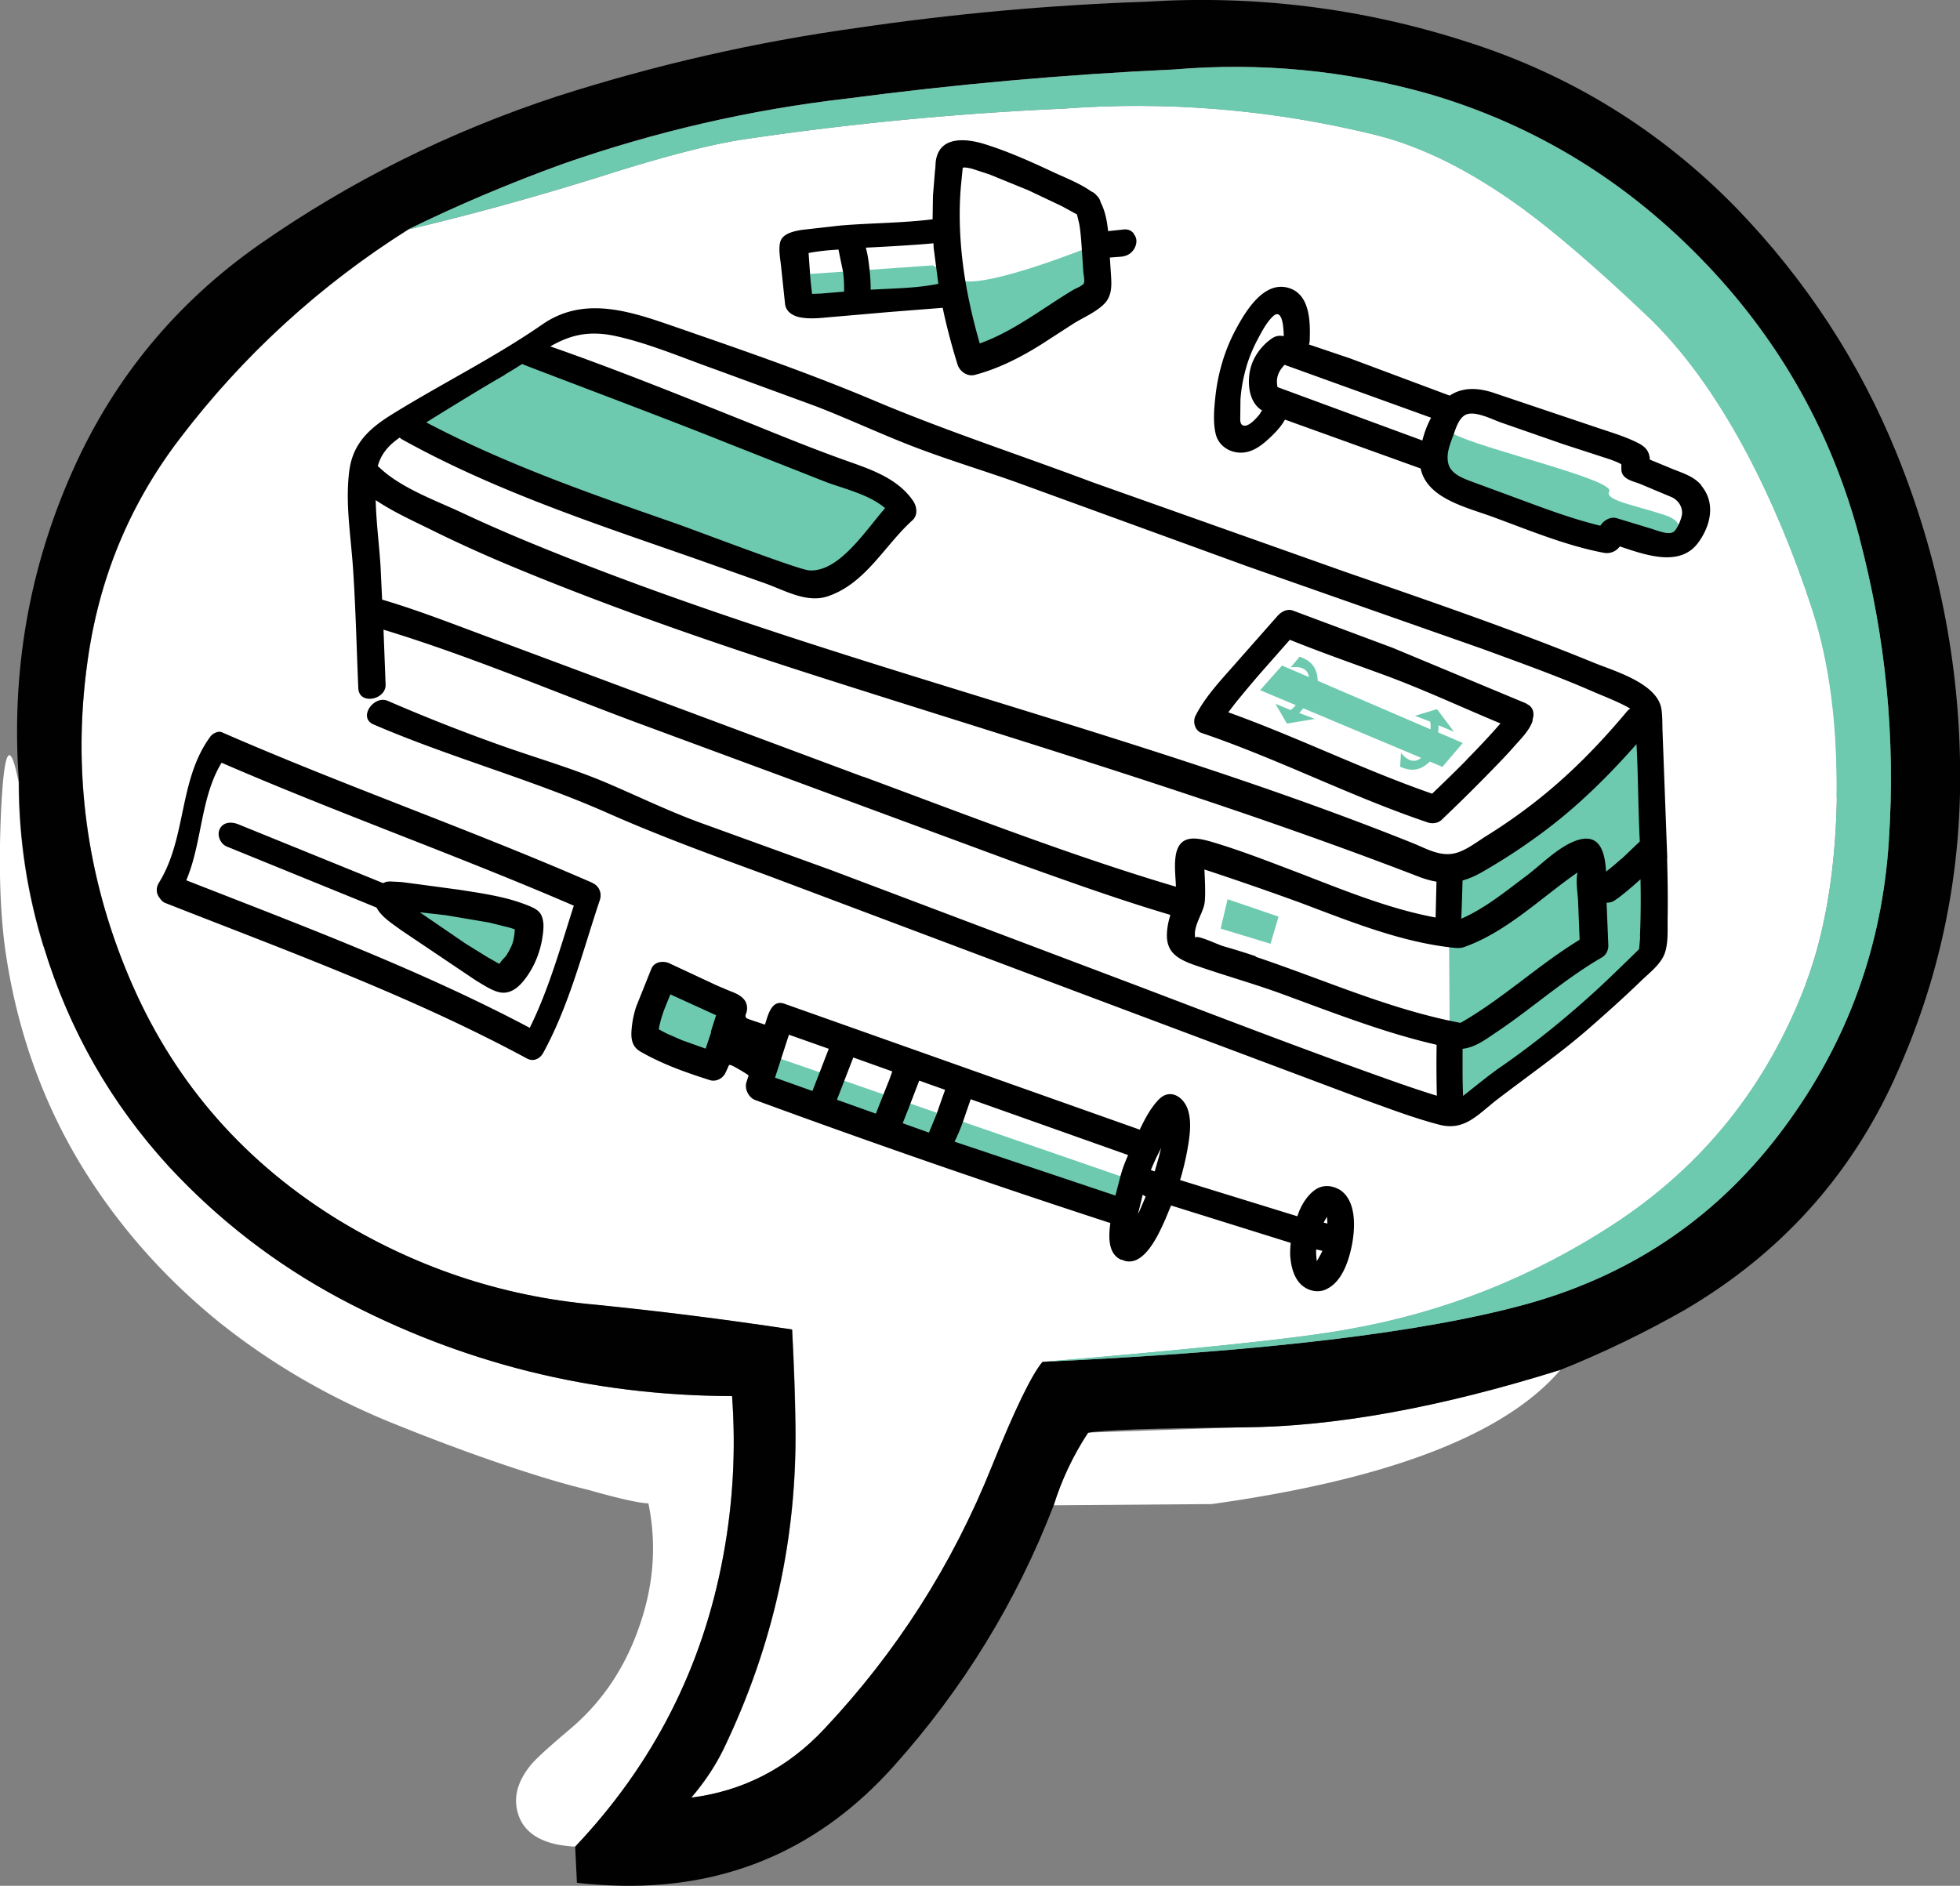 <svg xmlns="http://www.w3.org/2000/svg" viewBox="0 0 112.69 108.44" xmlns:v="https://vecta.io/nano"><rect x="0" y="0" width="112.69" height="108.44" fill="#808080" stroke="none"/><path d="M71.5 82.07l-8.94.31c-.85 1.29-1.51 2.68-1.98 4.18l9.09-.07c10.18-1.42 16.87-3.99 20.06-7.73-6.92 2.17-12.99 3.28-18.23 3.31m-69-27.62a31.92 31.92 0 0 1-1.43-9.47c-.48-2.43-.81-2.01-.99 1.28-.16 3.11-.1 5.82.19 8.12.61 4.49 2.02 8.61 4.23 12.35 2.1 3.51 4.78 6.6 8.05 9.26 3.03 2.43 6.43 4.41 10.2 5.92 3.45 1.39 6.51 2.47 9.19 3.26.69.2 1.32.37 1.91.51 0 0 2.56.75 3.43.77.47 2.28.32 4.57-.46 6.89-.81 2.45-2.14 4.47-4.01 6.06-1.16.98-1.9 1.65-2.22 2.01-.72.85-1.02 1.69-.89 2.51.18 1.14.96 1.86 2.35 2.15a8.86 8.86 0 0 0 1.02.12c4.5-4.75 7.33-10.32 8.51-16.7.56-3.05.73-6.11.51-9.21-8.04-.02-15.57-1.89-22.58-5.63-3.69-1.98-6.95-4.5-9.79-7.56-3.35-3.66-5.75-7.87-7.2-12.64m101.3 2.13c1.11-2.95 1.71-6.51 1.79-10.68.06-4.14-.39-7.73-1.38-10.78-1.08-3.32-2.35-6.35-3.8-9.09-1.77-3.32-3.69-5.95-5.75-7.9-2.88-2.74-5.3-4.82-7.25-6.23-2.9-2.1-5.66-3.47-8.29-4.13a57 57 0 0 0-18.01-1.52 178.18 178.18 0 0 0-18.2 1.74c-1.93.27-4.7.98-8.29 2.13-3.8 1.19-7.52 2.22-11.14 3.07a49.83 49.83 0 0 0-13.15 12.03c-2.9 3.79-4.67 8.08-5.32 12.88a33.96 33.96 0 0 0 2.39 18.08c2.43 5.78 6.33 10.38 11.7 13.77 4.66 2.9 9.69 4.59 15.09 5.08a228.38 228.38 0 0 1 11.34 1.43c.11 2.13.18 3.96.19 5.49.1 6.49-1.28 12.7-4.13 18.63-.47.97-1.09 1.9-1.86 2.8 3-.39 5.55-1.71 7.66-3.96 4.14-4.4 7.35-9.43 9.62-15.08 1.34-3.3 2.31-5.31 2.92-6.02 9.06-.76 14.88-1.38 17.48-1.86 5.5-.95 10.6-2.96 15.3-6.02 5.17-3.37 8.87-7.98 11.1-13.85h0z" fill="#fff"/><path d="M108.95,61.97c2.53-5.56,3.78-11.4,3.75-17.52-.03-6.33-1.25-12.45-3.65-18.37-2.14-5.27-5.21-9.96-9.19-14.09-4.37-4.48-9.52-7.67-15.47-9.57C78.37.47,72.2-.3,65.87.1c-5.53.19-11.05.69-16.56,1.5-5.85.81-11.61,2.12-17.28,3.94-6.19,2.03-11.91,4.88-17.16,8.55-4.72,3.32-8.27,7.6-10.64,12.86-2.56,5.69-3.61,11.7-3.14,18.03,0,3.24.48,6.4,1.43,9.47,1.45,4.77,3.85,8.98,7.2,12.64,2.84,3.06,6.1,5.58,9.79,7.56,7.01,3.74,14.54,5.61,22.58,5.63.23,3.09.06,6.16-.51,9.21-1.18,6.38-4.01,11.95-8.51,16.7l.1,2.08c.87.1,1.74.15,2.61.17,6.2.1,11.4-2.19,15.59-6.86,4-4.46,7.07-9.47,9.21-15.01.47-1.5,1.13-2.89,1.98-4.18.75-.16,3.73-.26,8.94-.31,5.23-.04,11.31-1.14,18.23-3.31,2.45-.98,4.82-2.13,7.11-3.43,5.48-3.21,9.52-7.66,12.11-13.36M106.91,30.94c1.51,5.7,2.08,11.5,1.69,17.38-.39,6.11-2.39,11.6-5.99,16.48-3.71,5.04-8.61,8.43-14.7,10.15-5.93,1.66-15.25,2.78-27.97,3.36-.61.71-1.59,2.72-2.92,6.02-2.27,5.66-5.48,10.68-9.62,15.08-2.11,2.26-4.67,3.58-7.66,3.96.77-.9,1.39-1.84,1.86-2.8,2.85-5.93,4.23-12.14,4.13-18.63-.02-1.53-.08-3.36-.19-5.49-3.96-.6-7.74-1.07-11.34-1.43-5.4-.48-10.43-2.17-15.09-5.08-5.37-3.4-9.27-7.99-11.7-13.77-2.45-5.82-3.25-11.84-2.39-18.08.65-4.8,2.42-9.09,5.32-12.88,3.64-4.78,8.03-8.8,13.15-12.03,2.87-1.4,5.82-2.65,8.85-3.75,5.35-1.87,10.81-3.13,16.39-3.77,6.22-.82,12.48-1.38,18.78-1.67,4.98-.42,9.85.05,14.63,1.4,6.17,1.8,11.52,5.1,16.05,9.88,4.24,4.48,7.15,9.7,8.73,15.66h0Z" fill="#010101"/><path d="M105.61,45.9c-.08,4.17-.68,7.73-1.79,10.68-2.22,5.86-5.92,10.48-11.1,13.85-4.71,3.06-9.81,5.07-15.3,6.02-2.59.48-8.42,1.1-17.48,1.86,12.72-.58,22.04-1.7,27.97-3.36,6.09-1.72,10.99-5.11,14.7-10.15,3.61-4.88,5.61-10.38,5.99-16.48.39-5.88-.18-11.67-1.69-17.38-1.58-5.96-4.49-11.18-8.73-15.66-4.53-4.78-9.88-8.08-16.05-9.88-4.77-1.35-9.65-1.82-14.63-1.4-6.3.29-12.56.85-18.78,1.67-5.58.64-11.04,1.9-16.39,3.77-3.03,1.1-5.98,2.34-8.85,3.75,3.63-.85,7.34-1.88,11.14-3.07,3.59-1.14,6.36-1.85,8.29-2.13,6.03-.89,12.1-1.47,18.2-1.74,6.06-.45,12.06.06,18.01,1.52,2.63.66,5.39,2.04,8.29,4.13,1.95,1.42,4.37,3.5,7.25,6.23,2.06,1.95,3.98,4.58,5.75,7.9,1.45,2.74,2.72,5.77,3.8,9.09.98,3.05,1.44,6.64,1.38,10.78h0Z" fill="#6dcaaf"/><path d="M75.18 20.56l-1.31-3.51-2.32 1.42-1.46 4.56 1.5 2.57 2.69-1.92 8.17 3.01 7.37 4.12 7.21.26.72-2.88-5.71-3.12-16.86-4.51z" fill="#fff"/><path d="M95.94,31.29s1.5-1.1-.22-1.67-3.49-.85-3.2-1.36c.37-.67-7.41-2.46-8.97-3.32-1.25-.68-.69,3.26-.69,3.26l10.7,3.24,2.39-.15Z" fill="#6dcaaf"/><path d="M97.82 27.91c-.44-.54-1.13-.72-1.75-.98l-1.21-.5c-.03-.42-.18-.7-.67-.95-.68-.35-1.44-.58-2.16-.82l-6.24-2.1c-.91-.28-1.73-.28-2.44.19L77.6 20.6l-2.34-.79c.02-.07.04-.14.04-.21.04-1.03.04-2.61-1.14-3.02-1.46-.51-2.54 1.31-3.1 2.35-.66 1.22-1.05 2.58-1.19 3.96-.07.66-.13 1.43.03 2.08.17.66.78 1.06 1.44 1.06.6 0 1.08-.33 1.51-.71.38-.34.78-.74 1.03-1.19l1.61.58 6.19 2.23c.37 1.74 2.65 2.23 4.19 2.8 2.07.76 4.18 1.64 6.35 2.05a.91.91 0 0 0 .91-.37c1.51.51 3.48 1.21 4.52-.23.71-.98 1-2.26.17-3.26zm-26.17-3.42zm.81-.72c-.25.33-.78.9-1.06.65-.12-.11-.09-.36-.09-.5l.01-.94c.04-.6.15-1.2.31-1.78s.39-1.14.67-1.67c.24-.45.52-1 .9-1.35.49-.44.6.49.61 1.15-.22-.04-.43-.03-.65.11-.12.08-.23.17-.34.26-.5.46-.86 1.04-.97 1.71-.13.77 0 1.76.71 2.19-.02.04-.06.09-.11.16zm.99-1.52c-.08-.38-.02-.73.23-1.06.07-.09.12-.16.18-.21l8.42 3.04a5.62 5.62 0 0 0-.5 1.31l-8.33-3.07zm22.76 8.34c-.3.19-.94-.09-1.31-.2l-1.94-.59c-.37-.11-.75.12-.95.43-1.67-.4-3.31-1.03-4.91-1.62l-2.36-.87c-.53-.2-1.29-.44-1.46-1.05s.13-1.24.33-1.8c.12-.34.28-.82.62-1.02.52-.3 1.56.25 2.08.43l3.59 1.25 1.88.61c.4.14 1.05.31 1.44.54v.28c0 .57.64.68 1.06.84l1.86.78c.35.18.59.52.57.93-.01.26-.28.93-.51 1.07z"/><path d="M63.12 13.48l-.47-1.43-7.8-3.18-.9 4.39-8.83.7.87 4.07 8.47-.85 1.92 3.81 6.18-3.87.82-2.46 1.61-.73-1.87-.45z" fill="#fff"/><path d="M62.62,14.21s-5.66,2.29-7.29,1.94l-1.71-.89-7.7.54.8,2.51,8.42-.99,1.26,3.67,7.16-5.44-.92-1.35Z" fill="#6dcaaf"/><path d="M65.19 13.42l-.15-.13c-.11-.07-.24-.1-.37-.1l-.96.1c-.06-.58-.17-1.16-.43-1.66-.03-.14-.1-.27-.24-.4-.1-.12-.2-.18-.31-.23-.65-.46-1.48-.78-2.17-1.1-1.28-.6-2.59-1.19-3.94-1.61-1.05-.33-2.58-.49-2.81.93-.02.12-.02.24-.03.36v.05c0 .04-.01.09-.02.16l-.12 1.47-.02 1.35c-1.76.22-3.55.21-5.32.36l-2.21.25c-.45.08-1.12.2-1.24.73-.1.46.03 1.02.07 1.48l.22 2.08c.07.42.43.64.82.73.67.14 1.41.02 2.08-.03l3.11-.27 3.05-.24c.23 1.1.52 2.18.85 3.25.12.4.56.72.99.61 1.37-.36 2.62-1 3.82-1.75l1.78-1.15c.58-.38 1.34-.68 1.83-1.17.5-.49.44-1.14.4-1.78l-.06-.9c.01 0 .38-.03.54-.04s.35-.04.5-.12c.41-.2.68-.83.32-1.21zm-17.95 3.46l-.55.02-.09-.79-.11-1.56c.35-.07.7-.11 1.06-.15l.66-.05c.01.08.27 1.31.27 1.33.04.36.06.72.05 1.09l-1.3.11zm2.82-.23a10 10 0 0 0-.06-1.1c-.05-.44-.1-.89-.22-1.31.09 0 2.68-.13 3.89-.25l.01.26.27 2.07c-1.27.26-2.59.26-3.89.34zm12.27-.38c-.07.16-.47.31-.61.39-1.77 1.06-3.43 2.39-5.39 3.09-.53-1.85-.93-3.74-1.08-5.66-.09-1.13-.1-2.27 0-3.41l.1-1.01c.01-.09.43 0 .59.05l.95.31 2.23.91 1.92.91.88.48c0 .02.11.43.14.6.07.42.1.85.13 1.27l.09 1.36c0 .16.1.57.04.71z"/><path d="M34.13 51.25l-3.45 8.89-20.97-9.02 2.83-8.22 21.59 8.35z" fill="#fff"/><path d="M30.48 52.55l-8.62-1.35 6.84 5.41 1.78-4.06z" fill="#6dcaaf"/><path d="M34.07 50.77c-7.03-3.07-14.28-5.59-21.31-8.66-.22-.1-.53.07-.66.24-1.84 2.49-1.36 5.81-2.95 8.39-.22.35-.15.69.04.91.07.11.16.21.3.27 7.01 2.76 14.16 5.36 20.81 8.95.37.2.75.02.94-.34 1.5-2.75 2.26-5.83 3.25-8.78.13-.4-.05-.81-.42-.97zm-3.62 8.33c-6.33-3.35-13.08-5.87-19.74-8.48.92-2.17.81-4.76 2.03-6.76 6.68 2.9 13.56 5.33 20.25 8.22-.76 2.37-1.43 4.79-2.53 7.02zm.78-6.07a1.19 1.19 0 0 0-.11-.41c-.15-.3-.47-.43-.76-.55-.43-.17-.86-.31-1.31-.42-.88-.22-1.78-.35-2.68-.49l-2.15-.29-1.15-.15-.59-.03c-.09 0-.19 0-.27.02-.04 0-.17.08-.19.07l-7.21-2.93-1.11-.45c-.37-.15-.85-.15-1.06.26-.19.36.03.87.4 1.02l7.71 3.14.9.37c.28.55.96.96 1.43 1.31l4.31 2.9c.4.23.84.54 1.29.65.8.2 1.38-.52 1.76-1.12.43-.68.69-1.47.78-2.27a3.19 3.19 0 0 0 .02-.62zm-8.2-1.45s-.02-.07 0 0h0zm6.13 3.29c-.11.18-.35.37-.44.56-.05-.03-.11-.06-.17-.09l-.54-.31-1.26-.78-2.44-1.67-.17-.12 1.5.17 2.48.42 1.17.29.31.1c-.02.28-.05.55-.14.82-.08.22-.19.43-.32.63z"/><path d="M77.37 72.1l-1.79 1.92-1.04-2.66-7.28-2.3-2.59 3.2-.62-2.2-20.76-7.55-.19-1.13-6.01-1.69 1.05-3.57 3.87 2.56 1.97.41.84-1.17 20.86 7.36 2.05-2.06-.08 4.78 7.07 2.15 2.07-1.39.58 3.34z" fill="#fff"/><path d="M44 60.58l20.54 7.1-.49 2.38-20.76-7.55.71-1.93zm-2.33-2.25l-1.13 2.43-3.1-1.46 1.08-2.7 3.15 1.73z" fill="#6dcaaf"/><path d="M53.49 64.97s.01-.02.02-.03c0-.01.01-.02.02-.04l-.04.07z"/><path d="M76.96 68.38c-.45-.24-.97-.25-1.39.07-.37.28-.64.68-.83 1.1-.06.12-.1.26-.15.39l-6.74-2.08a16.2 16.2 0 0 0 .49-2.17c.09-.61.15-1.27-.04-1.87-.24-.74-1.02-1.26-1.67-.6-.47.48-.8 1.11-1.1 1.74L45.1 57.72c-.76-.27-.95.7-1.12 1.2l-.75-.25c-.21-.08-.45-.1-.34-.37a.84.84 0 0 0-.03-.71c-.15-.26-.43-.42-.71-.53a31.18 31.18 0 0 1-1.02-.43l-2.61-1.22c-.35-.18-.9-.13-1.07.3l-.87 2.17a5.6 5.6 0 0 0-.24 1.06c-.07.59-.11 1.19.48 1.53 1.25.72 2.63 1.21 3.99 1.64.33.11.72-.07.88-.38.06-.11.11-.23.16-.34.08-.17.04-.17.2-.13.09.02 1 .55.99.59l-.12.37c-.13.39.12.9.51 1.04a585.39 585.39 0 0 0 20.41 7.07c-.1.72-.16 1.75.6 2.1.04.02.06.01.1.02.03.01.05.03.08.04 1.18.39 2.02-1.58 2.37-2.35l.34-.82 6.88 2.15c-.03.32-.05.64-.01.94.06.51.2 1.03.56 1.41.34.36.91.54 1.39.36.97-.37 1.38-1.61 1.57-2.54.2-1.01.3-2.65-.75-3.26zm-36.07-9.03l-.32.95-1.35-.48-.87-.38a10.7 10.7 0 0 1-.47-.25c.01-.08.02-.17.05-.27.06-.28.15-.56.25-.84l.29-.72c.03-.06.05-.12.07-.18l2.63 1.2-.3.95zm5.83 3.39l-2.16-.77.8-2.47 2.29.81-.94 2.43zm4.36-.53l-.64 1.62-.08.21-2.24-.8.94-2.43 2.24.8a14.15 14.15 0 0 1-.22.61zm2.73 1.95l-.4.97-1.51-.54.31-.78.64-1.67 1.49.53c-.01.02-.36 1.01-.52 1.48zm10.63 3.4l-.31 1.19-9.25-3.1c.19-.37.35-.77.49-1.16l.44-1.28 9.05 3.21c-.16.37-.31.74-.42 1.15zm1.07 2.09s-.06.13-.08.16l.27-1.11c.05.04.11.07.17.11l-.36.84zm1.13-3.16l-.25.87-.22-.07c.09-.25.21-.49.32-.74l.27-.54-.12.48zm9.07 6.04s-.04-.37-.04-.46v-.22c.12.02.24.05.36.08-.07.17-.31.58-.33.6zm.39-2.22s.17-.31.2-.34v.05l.02.34-.23-.06z"/><path d="M84.09 64.13l11.03-9.86-.18-13.86L34.4 17.95l-13.26 8.03.41 14.6 62.54 23.55z" fill="#fff"/><path d="M94.48 41.9l-11.19 8.55.09 13.68 11.74-9.55-.64-12.68zM30.19 19.73l22 9.58-5.32 4.67-24.1-9.53 7.42-4.72z" fill="#6dcaaf"/><path d="M87.77 40.46l-7.68-3.2-5.73-2.14c-.34-.14-.69.05-.91.3l-2.19 2.48c-.87 1.01-1.91 2.05-2.52 3.25-.18.35-.04.87.35 1 4.42 1.5 8.59 3.66 13.02 5.15.24.08.56.04.76-.14.87-.83 1.73-1.67 2.57-2.53.58-.59 1.16-1.18 1.7-1.8.34-.38.81-.86.97-1.36.01-.04 0-.07.01-.11.11-.34.04-.73-.37-.89zm-3.45 3.24c-.65.66-1.31 1.3-1.98 1.94-3.98-1.38-7.76-3.26-11.72-4.68l.4-.52a65.31 65.31 0 0 1 1.51-1.8l1.63-1.85c1.73.7 3.5 1.32 5.25 1.96 2.34.85 4.57 1.9 6.86 2.85l-.38.43a49.52 49.52 0 0 1-1.57 1.66zm11.54 5.66l-.27-7.23c-.02-.45 0-.94-.07-1.38-.26-1.48-2.74-2.17-3.93-2.66-4.69-1.92-9.5-3.56-14.29-5.22l-14.49-5.14c-4.17-1.57-8.39-2.94-12.49-4.67-3.95-1.67-8.02-3.06-12.07-4.46-2.42-.83-4.84-1.48-7.06.05-2.74 1.9-5.8 3.41-8.64 5.17-1.29.8-2.24 1.65-2.46 3.2-.25 1.83.07 3.73.2 5.56.16 2.33.21 4.66.31 6.99.04 1 1.61.67 1.57-.21l-.12-3.15c4.87 1.48 9.63 3.5 14.39 5.28l22.14 8.18c2.88 1.03 5.77 2.07 8.71 2.94a6.31 6.31 0 0 0-.13.51c-.26 1.38.2 1.91 1.48 2.36 1.67.59 3.38 1.06 5.05 1.67 2.1.77 4.18 1.57 6.32 2.23.85.26 1.72.5 2.59.7-.02.98-.01 1.96.01 2.93-.93-.29-1.85-.6-2.77-.93-4.91-1.74-9.78-3.62-14.65-5.47L47.8 50.04l-7.26-2.63c-1.92-.68-3.74-1.57-5.61-2.37-2.06-.88-4.23-1.49-6.34-2.25a102.98 102.98 0 0 1-6.3-2.49c-.8-.34-1.73.97-.81 1.36 4.41 1.9 9.07 3.15 13.45 5.09 3.05 1.35 6.14 2.47 9.27 3.62l18.1 6.81 16.07 6.03c1.44.52 2.88 1.07 4.36 1.46 1.47.39 2.21-.56 3.36-1.45 1.76-1.35 3.56-2.6 5.24-4.06 1.04-.91 2.07-1.83 3.06-2.79.46-.44 1.09-.92 1.32-1.54.22-.61.16-1.4.17-2.03.02-1.15 0-2.3-.03-3.45zm-2.65.03c-.28.26-.57.5-.87.73-.06-1.07-.33-2.18-1.57-1.83-1.08.31-2.12 1.4-2.99 2.06-1.17.87-2.41 1.9-3.77 2.48.02-.08.06-1.55.08-2.2.33-.09.67-.23 1.03-.43a34.43 34.43 0 0 0 3.61-2.36c1.98-1.47 3.73-3.2 5.36-5.05.08 1.45.09 2.92.14 4.37.01.41.03.82.05 1.23l-1.05 1zm-64.2-27.84c.36-.21.69-.41 1.01-.62.07.06 7.89 2.98 11.67 4.5l5.83 2.3c1.09.4 2.45.71 3.37 1.49-1.19 1.37-2.66 3.68-4.36 3.58-.64-.04-6.5-2.29-7.79-2.74-4.83-1.68-9.7-3.38-14.23-5.77.08-.05 3.06-1.91 4.51-2.73zm-6.02 3.62a.75.75 0 0 0 .08.07c5.29 2.95 11.1 4.86 16.81 6.85l4.18 1.48c1.09.4 2.35 1.12 3.53.72 2.18-.73 3.26-2.92 4.87-4.37.33-.3.26-.8.03-1.13-.85-1.23-2.28-1.75-3.64-2.23-1.96-.69-3.89-1.48-5.82-2.26-3.78-1.51-7.55-3.04-11.39-4.38 1.07-.61 2.15-.95 3.78-.59 1.9.42 3.76 1.22 5.59 1.87l5.92 2.17c1.78.69 3.52 1.5 5.3 2.2 2.01.79 4.08 1.41 6.12 2.13l13.32 4.85 13.58 4.77c2.12.78 4.26 1.54 6.34 2.45.36.16 1.62.65 2.14.98-.06.04-.12.08-.17.14-1.58 1.89-3.29 3.65-5.23 5.17a31.76 31.76 0 0 1-2.95 2.06c-.5.32-1.03.73-1.6.91-.91.29-1.74-.22-2.56-.55-5.29-2.12-10.68-3.95-16.11-5.68-10.81-3.45-21.75-6.5-32.31-10.66-2.08-.82-4.14-1.67-6.16-2.62-1.55-.73-3.6-1.45-4.85-2.66-.02-.02-.05-.03-.07-.05.19-.74.68-1.25 1.28-1.66zm26.64 19.5l-21.24-7.92c-2.12-.78-4.25-1.63-6.42-2.27l-.09-1.91c-.08-1.26-.25-2.54-.28-3.81.97.65 2.08 1.16 3.1 1.66 1.59.79 3.21 1.52 4.85 2.2 5.69 2.36 11.52 4.37 17.39 6.25 11.59 3.71 23.21 7.14 34.57 11.52.38.15.73.25 1.08.31l-.05 2.06c-2.87-.53-5.66-1.73-8.35-2.75-1.47-.56-2.95-1.13-4.46-1.58-1-.3-1.96-.46-2.14.82-.08.57 0 1.17.02 1.74-6.08-1.8-12.03-4.13-17.98-6.33zM72.2 54.99a40.42 40.42 0 0 0-1.87-.58c-.36-.11-1.68-.75-1.6-.45-.17-.64.41-1.39.52-1.99.09-.49 0-1.81 0-1.97a190.22 190.22 0 0 1 5.43 1.88c2.88 1.08 5.91 2.33 9 2.63 0 0 .29.02.44-.03 2.47-.85 4.47-2.85 6.58-4.31-.11.47 0 1.14.03 1.61l.09 2.26c-2.38 1.45-4.43 3.4-6.85 4.78-4.07-.77-7.86-2.49-11.77-3.8zm22.1-1.14c-.01.22-.06.72-.06.73-.06.06-1.7 1.67-2.48 2.38-1.72 1.57-3.49 3.01-5.4 4.34-.77.53-1.5 1.14-2.24 1.72a35.07 35.07 0 0 1-.03-1.45v-1.26c.75-.08 1.37-.57 2.03-1.01 2.03-1.37 3.86-3.02 5.99-4.25.24-.14.37-.42.36-.7l-.1-2.44c.16 0 .31-.03.46-.13.49-.31 1.44-1.17 1.49-1.22a51.25 51.25 0 0 1-.03 3.28z"/><path d="M70.58 51.71l-.4 1.69 2.87.87.46-1.56-2.93-1zm13.51-8.99l-1.4-.6.02-.41.89.37-.98-1.3-1.27.38.88.34c.02.08.03.24.02.44l-6.49-2.79v-.08c-.06-.75-.44-1.1-1.04-1.31l-.51.62s.95-.2 1.05.56l-1.55-.67-1.26 1.42 2.05.86c-.12.14-.23.24-.3.28l-.87-.36.66 1.14 1.61-.27-.9-.34.23-.27 6.78 2.85c-.6.51-1.16-.29-1.16-.29l-.05.8c.58.26 1.1.26 1.65-.24.02-.02.03-.04.05-.06l.73.31 1.16-1.36z" fill="#6dcaaf"/></svg>